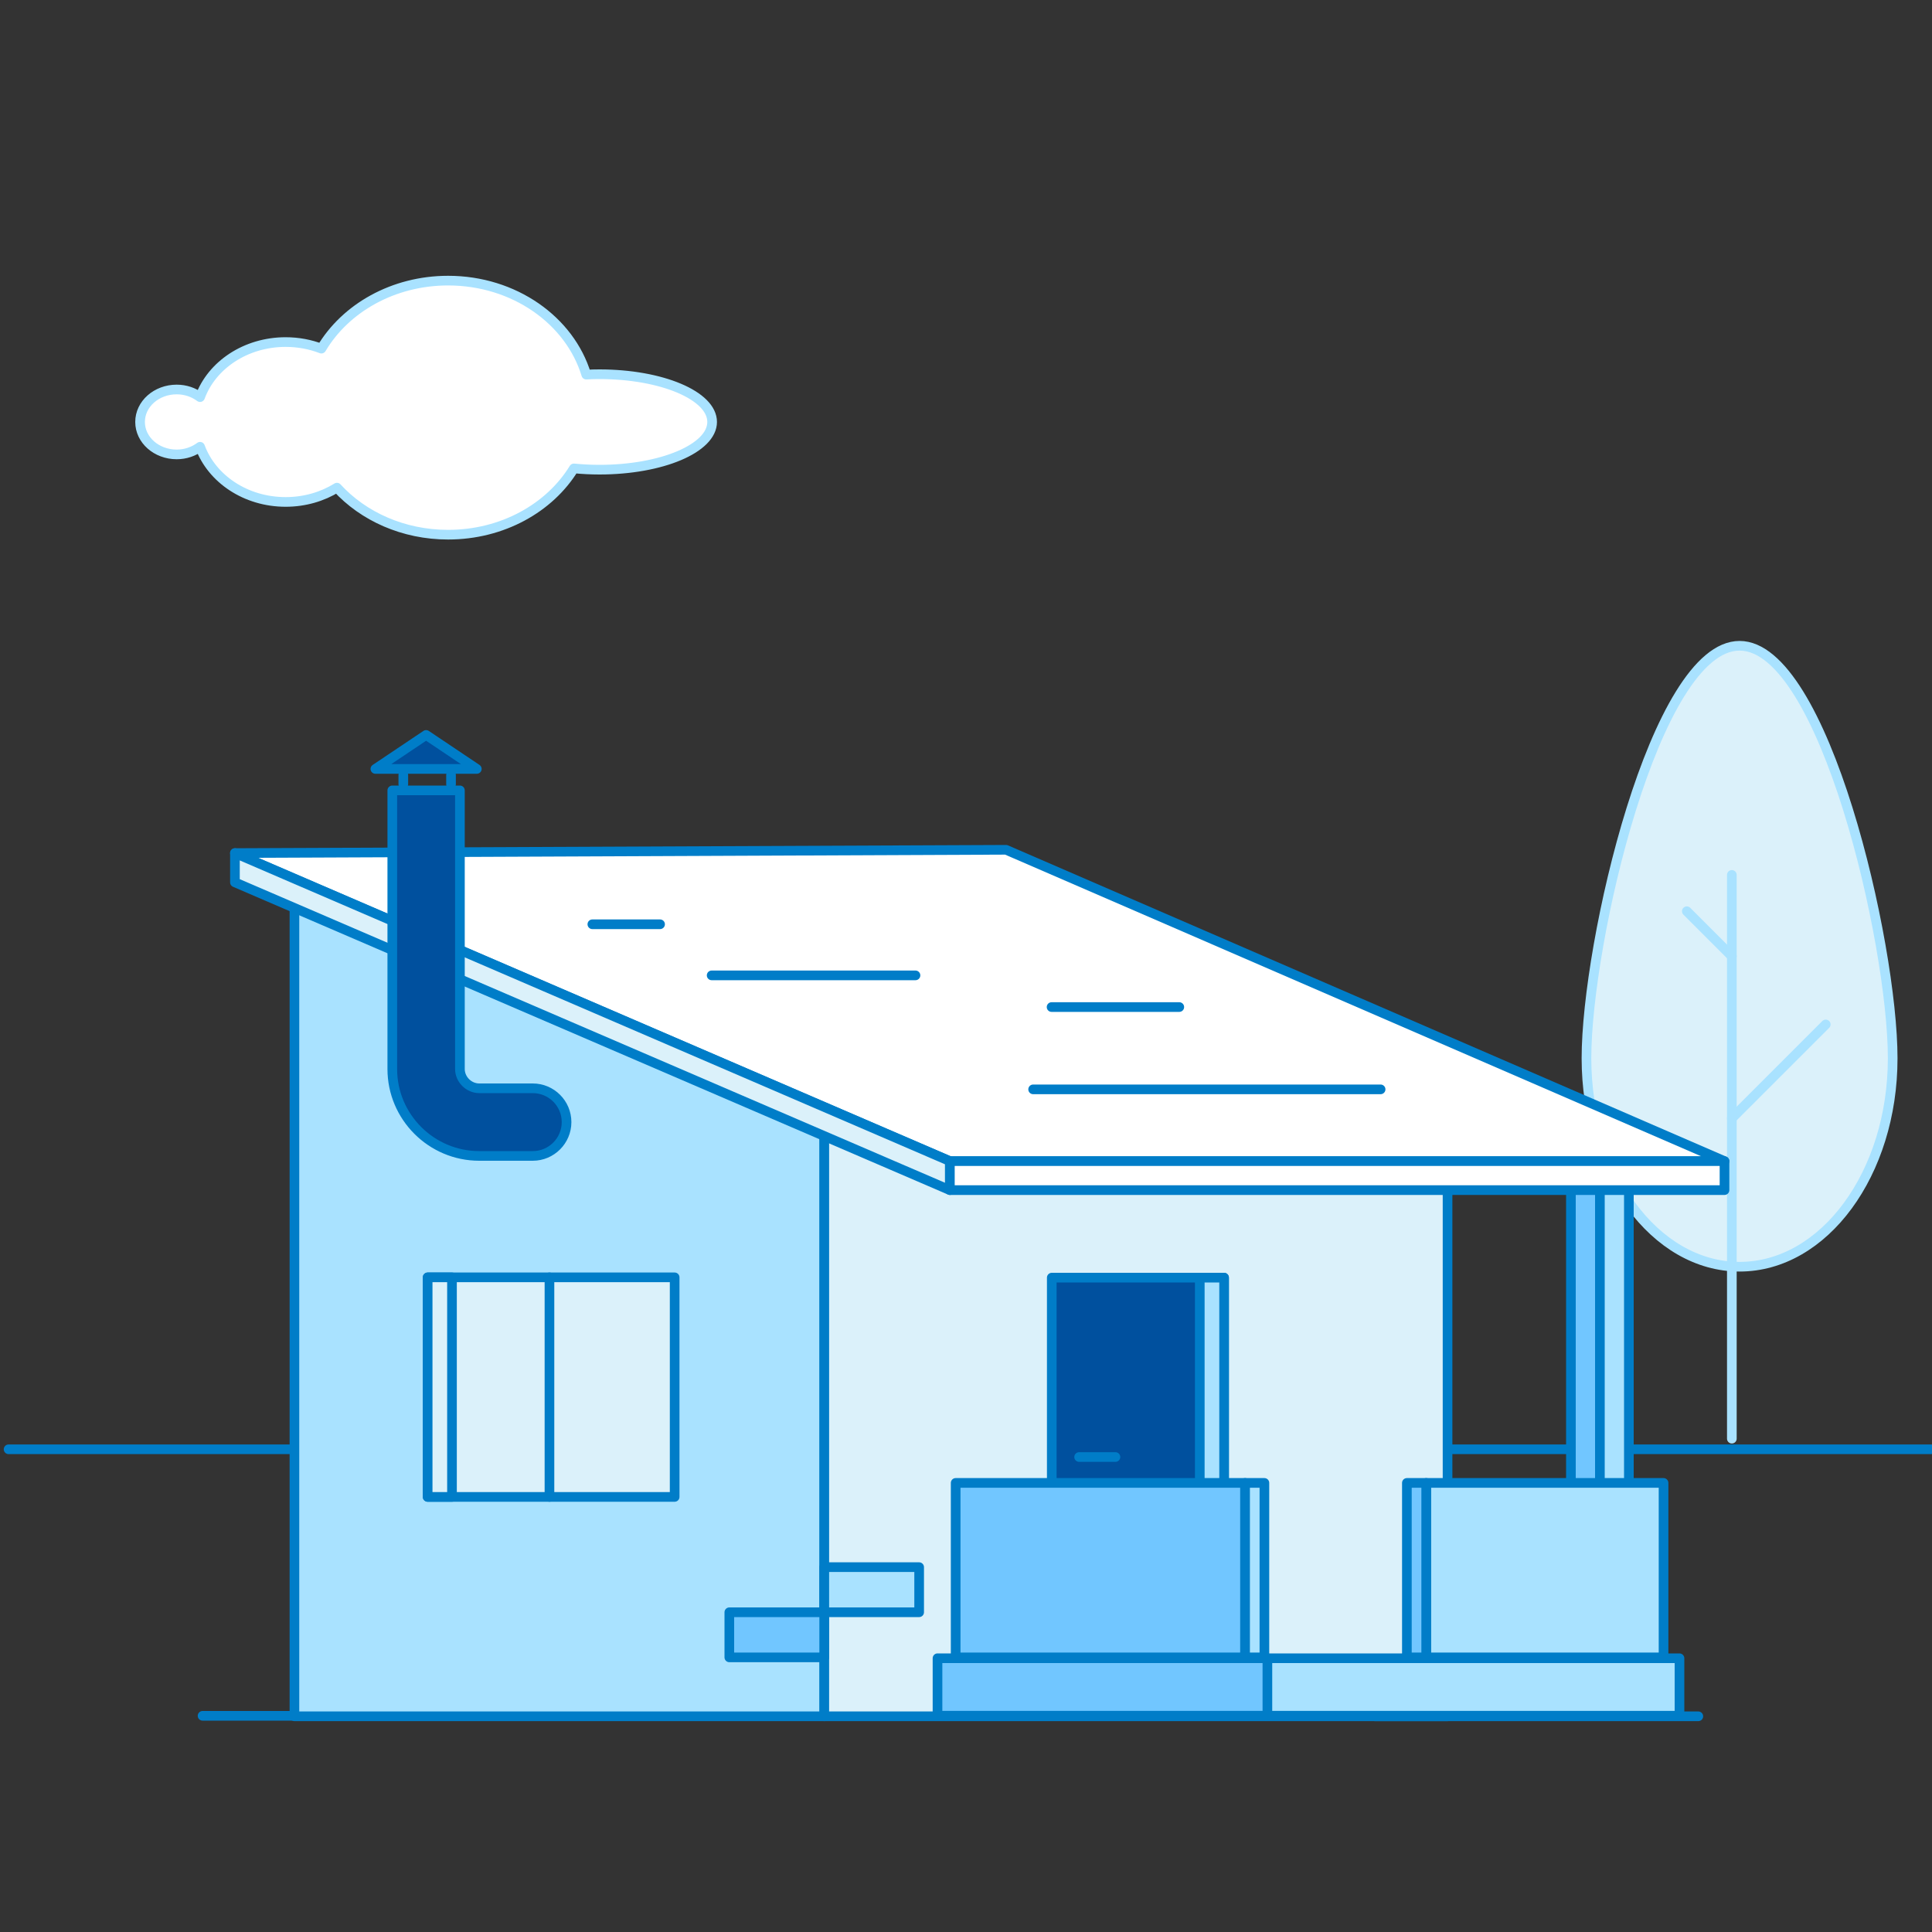 <?xml version="1.0" encoding="UTF-8"?><svg id="_3" xmlns="http://www.w3.org/2000/svg" viewBox="0 0 200 200"><rect x="0" y="0" width="200" height="200" fill="#333333" stroke="none"/><defs><style>.cls-1{stroke:#007dc8;}.cls-1,.cls-2{fill:none;stroke-linecap:round;stroke-linejoin:round;}.cls-2{stroke:#a9e2ff;}.cls-3{fill:#00509e;}.cls-4{fill:#fff;}.cls-5{fill:#71c6ff;}.cls-6{fill:#a9e2ff;}.cls-7{fill:#dbf1fa;}</style></defs><path class="cls-4" d="m62.05,38.74c-.46,0-.91.01-1.36.04-1.7-5.6-7.45-9.73-14.3-9.73-5.7,0-10.64,2.86-13.12,7.04-1.14-.44-2.39-.68-3.7-.68-4.14,0-7.65,2.39-8.86,5.7-.66-.49-1.49-.79-2.42-.79-2.09,0-3.79,1.5-3.79,3.36s1.7,3.36,3.79,3.36c.92,0,1.76-.3,2.42-.79,1.22,3.31,4.72,5.71,8.86,5.71,1.98,0,3.81-.55,5.31-1.48,2.72,2.97,6.86,4.87,11.51,4.87,5.62,0,10.51-2.77,13.02-6.86.85.08,1.73.13,2.64.13,6.44,0,11.67-2.21,11.67-4.94s-5.22-4.94-11.67-4.94"/><path class="cls-2" d="m62.05,38.74c-.46,0-.91.01-1.36.04-1.7-5.6-7.45-9.73-14.3-9.73-5.7,0-10.64,2.86-13.12,7.04-1.14-.44-2.39-.68-3.7-.68-4.14,0-7.65,2.39-8.86,5.7-.66-.49-1.49-.79-2.42-.79-2.09,0-3.79,1.5-3.79,3.36s1.7,3.36,3.79,3.36c.92,0,1.76-.3,2.42-.79,1.22,3.31,4.72,5.71,8.86,5.71,1.98,0,3.81-.55,5.31-1.48,2.72,2.97,6.86,4.87,11.51,4.87,5.62,0,10.51-2.77,13.02-6.86.85.08,1.73.13,2.64.13,6.44,0,11.67-2.21,11.67-4.94s-5.22-4.94-11.67-4.94Z"/><path class="cls-7" d="m195.93,109.55c0,11.92-7.1,21.58-15.85,21.58s-15.85-9.66-15.85-21.58,7.1-42.7,15.85-42.7,15.85,30.78,15.85,42.7"/><path class="cls-2" d="m195.93,109.55c0,11.92-7.1,21.58-15.85,21.58s-15.85-9.66-15.85-21.58,7.1-42.7,15.85-42.7,15.85,30.78,15.85,42.7Z"/><line class="cls-2" x1="179.28" y1="148.93" x2="179.28" y2="90.57"/><line class="cls-7" x1="179.28" y1="115.77" x2="189" y2="106.05"/><line class="cls-2" x1="179.28" y1="115.77" x2="189" y2="106.05"/><line class="cls-7" x1="179.28" y1="98.99" x2="174.62" y2="94.33"/><line class="cls-2" x1="179.28" y1="98.99" x2="174.62" y2="94.33"/><line class="cls-1" x1="20.97" y1="177.62" x2="154.96" y2="177.62"/><line class="cls-1" x1="142.34" y1="177.67" x2="175.81" y2="177.67"/><line class="cls-1" x1=".89" y1="150.03" x2="199.89" y2="150.03"/><polygon class="cls-6" points="30.48 92.93 30.48 117.03 30.48 177.67 85.33 177.67 85.33 117.03 30.48 92.93"/><polygon class="cls-1" points="30.48 92.93 30.48 117.03 30.48 177.67 85.33 177.67 85.33 117.03 30.48 92.93"/><rect class="cls-7" x="44.27" y="132.23" width="25.57" height="22.73"/><rect class="cls-1" x="44.27" y="132.23" width="25.57" height="22.73"/><rect class="cls-7" x="85.33" y="117.03" width="64.52" height="60.64"/><rect class="cls-1" x="85.33" y="117.03" width="64.52" height="60.64"/><rect class="cls-7" x="44.27" y="132.23" width="2.52" height="22.73"/><rect class="cls-1" x="44.27" y="132.23" width="2.52" height="22.73"/><rect class="cls-3" x="108.88" y="132.26" width="17.83" height="39.42"/><rect class="cls-1" x="108.88" y="132.26" width="17.83" height="39.42"/><rect class="cls-6" x="124.2" y="132.26" width="2.52" height="39.42"/><rect class="cls-1" x="124.2" y="132.26" width="2.52" height="39.42"/><line class="cls-1" x1="56.88" y1="154.96" x2="56.88" y2="132.23"/><line class="cls-1" x1="111.71" y1="150.83" x2="115.47" y2="150.83"/><rect class="cls-6" x="118.82" y="171.66" width="55.04" height="5.95"/><rect class="cls-1" x="118.82" y="171.66" width="55.04" height="5.95"/><rect class="cls-5" x="97.05" y="171.66" width="34.15" height="5.95"/><rect class="cls-1" x="97.05" y="171.66" width="34.15" height="5.95"/><rect class="cls-5" x="98.93" y="153.51" width="29.96" height="18.06"/><rect class="cls-1" x="98.93" y="153.51" width="29.96" height="18.06"/><rect class="cls-6" x="128.89" y="153.51" width="2" height="18.06"/><rect class="cls-1" x="128.89" y="153.51" width="2" height="18.06"/><rect class="cls-5" x="162.62" y="122.86" width="3" height="39.7"/><rect class="cls-1" x="162.62" y="122.86" width="3" height="39.7"/><rect class="cls-6" x="165.62" y="122.86" width="3" height="39.7"/><rect class="cls-1" x="165.62" y="122.86" width="3" height="39.7"/><rect class="cls-6" x="85.33" y="162.23" width="9.82" height="4.67"/><rect class="cls-1" x="85.33" y="162.23" width="9.82" height="4.67"/><rect class="cls-5" x="75.5" y="166.9" width="9.82" height="4.67"/><rect class="cls-1" x="75.5" y="166.9" width="9.82" height="4.67"/><polygon class="cls-4" points="178.52 120.2 98.33 120.2 24.32 88.31 104.15 87.97 178.52 120.2"/><polygon class="cls-1" points="178.52 120.2 98.33 120.2 24.32 88.31 104.15 87.97 178.52 120.2"/><polygon class="cls-7" points="98.33 123.2 24.32 91.34 24.32 88.31 98.33 120.2 98.33 123.2"/><polygon class="cls-1" points="98.33 123.2 24.32 91.34 24.32 88.31 98.33 120.2 98.33 123.2"/><rect class="cls-4" x="98.33" y="120.2" width="80.19" height="3"/><rect class="cls-1" x="98.33" y="120.2" width="80.19" height="3"/><rect class="cls-6" x="147.64" y="153.51" width="24.57" height="18.06"/><rect class="cls-1" x="147.64" y="153.51" width="24.57" height="18.06"/><rect class="cls-5" x="145.64" y="153.51" width="2" height="18.06"/><rect class="cls-1" x="145.64" y="153.51" width="2" height="18.06"/><path class="cls-3" d="m55.15,112.66s-.03,0-.04,0h0s-5.5,0-5.5,0c-1.08,0-2-.92-2-2v-28.84h-7v28.84c0,4.96,4.04,9,9,9h5.5s.03,0,.04,0c1.93,0,3.5-1.57,3.5-3.5s-1.57-3.5-3.5-3.5"/><path class="cls-1" d="m55.15,112.66s-.03,0-.04,0h0s-5.5,0-5.5,0c-1.08,0-2-.92-2-2v-28.84h-7v28.84c0,4.96,4.04,9,9,9h5.5s.03,0,.04,0c1.93,0,3.5-1.57,3.5-3.5s-1.57-3.5-3.5-3.5Z"/><polygon class="cls-3" points="44.11 76.08 38.86 79.6 49.36 79.6 44.11 76.08"/><polygon class="cls-1" points="44.11 76.08 38.86 79.6 49.36 79.6 44.11 76.08"/><line class="cls-1" x1="41.75" y1="80.23" x2="41.75" y2="81.18"/><line class="cls-1" x1="46.69" y1="80.23" x2="46.69" y2="81.18"/><line class="cls-1" x1="106.95" y1="112.77" x2="142.92" y2="112.77"/><line class="cls-1" x1="73.67" y1="100.97" x2="94.77" y2="100.97"/><line class="cls-1" x1="108.86" y1="104.25" x2="122.08" y2="104.25"/><line class="cls-1" x1="61.32" y1="95.68" x2="68.33" y2="95.68"/></svg>